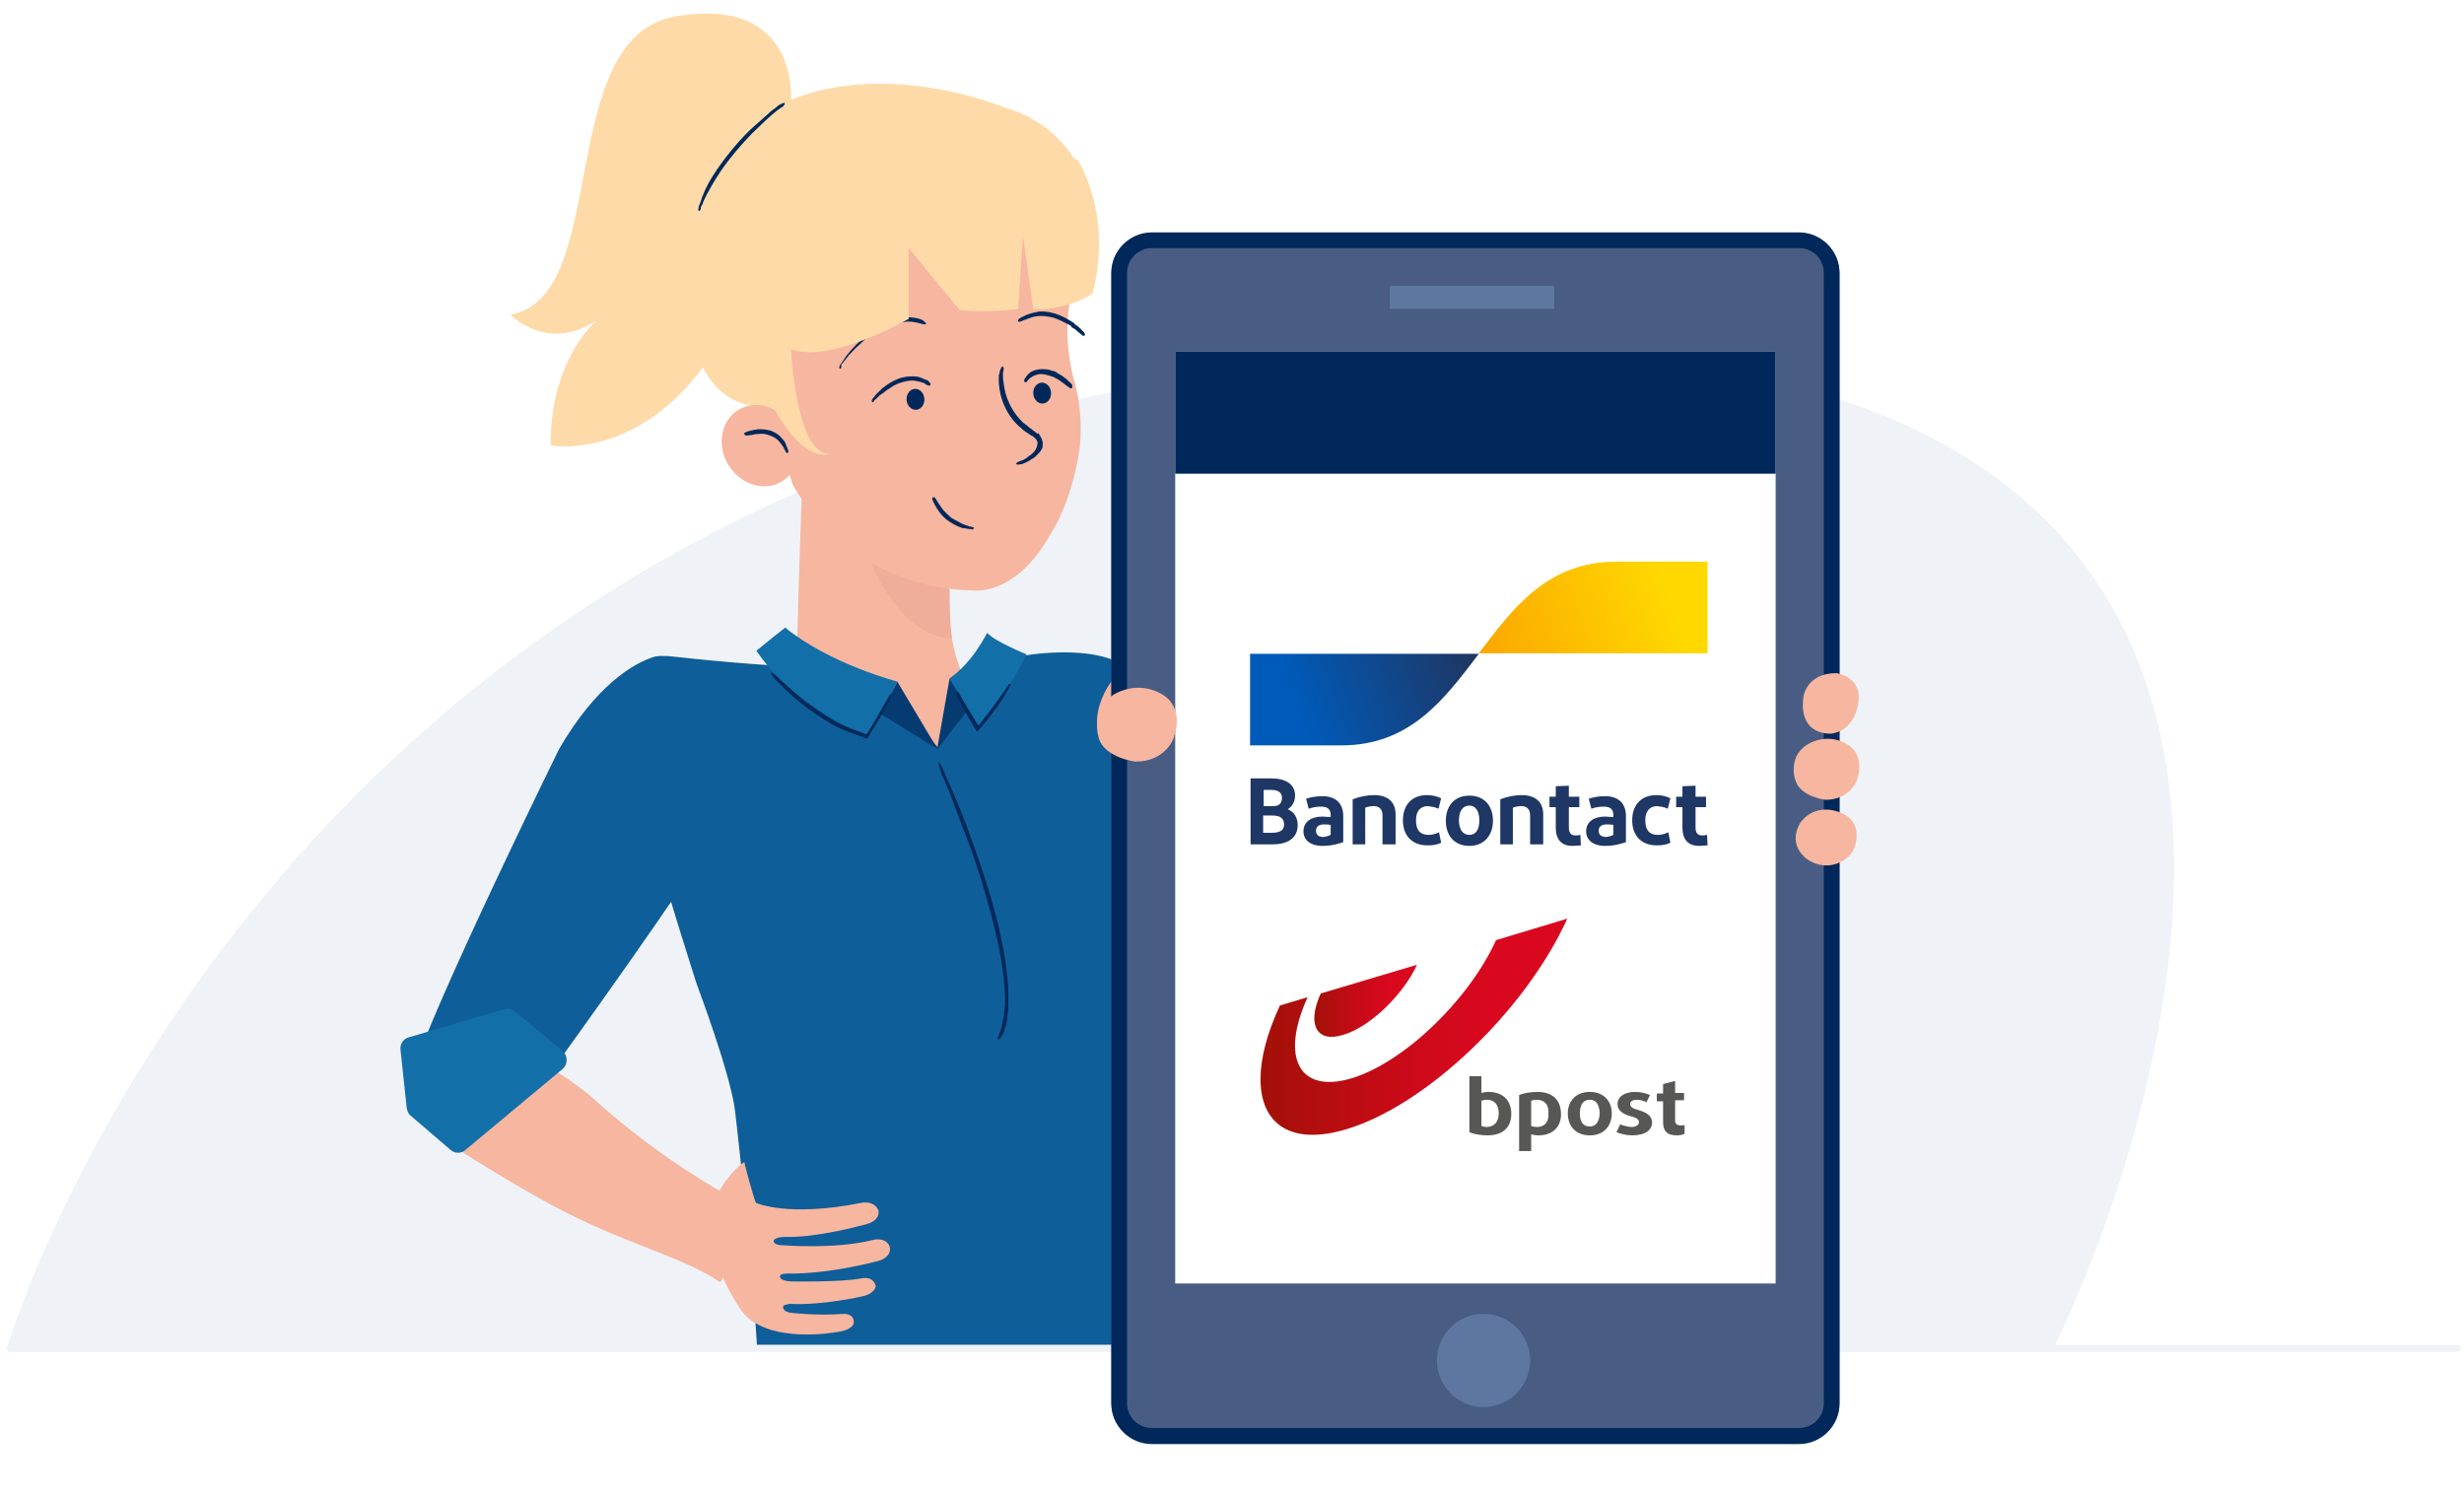 <?xml version="1.0" encoding="utf-8"?>
<!-- Generator: Adobe Illustrator 25.4.1, SVG Export Plug-In . SVG Version: 6.00 Build 0)  -->
<svg version="1.1" id="Layer_1" xmlns="http://www.w3.org/2000/svg" xmlns:xlink="http://www.w3.org/1999/xlink" x="0px" y="0px"
	 viewBox="0 0 470.7 286.5" style="enable-background:new 0 0 470.7 286.5;" xml:space="preserve">
<style type="text/css">
	.st0{fill:#FFFFFF;}
	.st1{fill:#EFF3F8;}
	.st2{fill:none;stroke:#CCE6FA;stroke-miterlimit:10;}
	.st3{fill:#CCE6FA;}
	.st4{fill:#004682;}
	.st5{fill:#BE965A;}
	.st6{fill:#164272;}
	.st7{fill:#EDA566;}
	.st8{fill:#D5D8DB;}
	.st9{fill:#2D3C4D;}
	.st10{fill:#ABB1B7;}
	.st11{fill:#775333;}
	.st12{fill:#B27C4D;}
	.st13{fill:#ACB1B8;}
	.st14{fill:#818A94;}
	.st15{fill:#586372;}
	.st16{fill:#A97143;}
	.st17{fill:#161B23;}
	.st18{fill:none;stroke:#CCE6FA;stroke-width:1.374;stroke-linecap:round;stroke-linejoin:round;stroke-miterlimit:10;}
	.st19{fill:#4897D2;}
	.st20{fill:#9BCCEE;}
	.st21{fill:#EAE9EE;}
	.st22{fill:#0082E6;}
	.st23{fill:#0C9BF2;}
	.st24{fill:none;stroke:#CCE6FA;stroke-width:1.997;stroke-linecap:round;stroke-linejoin:round;stroke-miterlimit:10;}
	.st25{fill:none;stroke:#EDA566;stroke-width:3.378;stroke-linecap:round;stroke-linejoin:round;stroke-miterlimit:10;}
	.st26{fill:#FFEBD8;}
	.st27{fill-rule:evenodd;clip-rule:evenodd;fill:#2E8D6D;}
	.st28{fill-rule:evenodd;clip-rule:evenodd;fill:#FFFFFF;}
	.st29{fill:#F8DBC2;}
	.st30{fill:#F4C9A3;}
	.st31{fill:none;stroke:#2D3C4D;stroke-width:1.5;stroke-linecap:round;stroke-miterlimit:10;}
	.st32{fill:#F1B785;}
	.st33{fill:#171E27;}
	.st34{fill:none;stroke:#171E27;stroke-width:1.5;stroke-linecap:round;stroke-miterlimit:10;}
	.st35{fill:#99CDF5;}
	.st36{fill:#ABB1B8;}
	.st37{fill:none;stroke:#171E27;stroke-linecap:round;stroke-miterlimit:10;}
	.st38{fill:none;stroke:#818A94;stroke-miterlimit:10;}
	.st39{fill:none;stroke:#818A94;stroke-linecap:round;stroke-miterlimit:10;}
	.st40{fill:none;stroke:#2D3C4D;stroke-linecap:round;stroke-miterlimit:10;}
	.st41{fill:#66B4F0;}
	.st42{fill:none;stroke:#FFFFFF;stroke-width:1.5;stroke-miterlimit:10;}
	.st43{fill:none;stroke:#FFFFFF;stroke-width:1.5;stroke-linecap:round;stroke-miterlimit:10;}
	.st44{fill:#0062AD;}
	.st45{fill:#576371;}
	.st46{fill:#FFFFFF;stroke:#818A94;stroke-miterlimit:10;}
	.st47{fill:#C56324;}
	.st48{fill:#9E5121;}
	.st49{fill:#AC5824;}
	.st50{fill-rule:evenodd;clip-rule:evenodd;}
	.st51{fill-rule:evenodd;clip-rule:evenodd;fill:#ED1589;}
	.st52{fill:#B0B3B5;}
	.st53{fill:#F5A623;}
	.st54{fill:#FFFFFF;filter:url(#Adobe_OpacityMaskFilter);}
	.st55{mask:url(#mask0_308_3336_00000005259299340012421800000010248316266270148509_);}
	.st56{fill:none;}
	.st57{fill-rule:evenodd;clip-rule:evenodd;fill:#292E86;}
	.st58{fill:#D8D9DC;}
	.st59{fill:#F5F5F5;}
	.st60{fill:#DBF9C4;}
	.st61{fill:#ADB9C7;}
	.st62{fill:#F9F9F9;}
	.st63{fill:#B2B2B2;}
	.st64{fill:#F2F2F2;}
	.st65{fill:#EAC9B0;}
	.st66{fill:#E0965F;}
	.st67{fill:#444444;}
	.st68{fill:#2A3542;}
	.st69{fill:#283544;}
	.st70{fill:#663618;}
	.st71{fill:#1A222A;}
	.st72{fill:#432611;}
	.st73{fill:#FCF0E5;}
	.st74{fill:#2A69B1;}
	.st75{fill:#FFBB00;}
	.st76{fill:#F9DC4B;}
	.st77{fill:#999999;}
	.st78{fill:#1E1E1E;}
	.st79{fill:#7FC100;}
	.st80{fill:#99CE24;}
	.st81{fill:#006837;}
	.st82{fill:#6D403C;}
	.st83{fill:#A86D62;}
	.st84{fill:#9E635F;}
	.st85{fill:#00285A;}
	.st86{fill:#FFC731;}
	.st87{opacity:6.000000e-02;}
	.st88{fill:#495D84;}
	.st89{fill:#5D77A0;}
	.st90{fill:#99A9BD;}
	.st91{fill:#ABB4BD;}
	.st92{fill:#1F2938;}
	.st93{opacity:0.1;}
	.st94{fill:#EFAB00;}
	.st95{fill:#FFD261;}
	.st96{fill:#F7B69F;}
	.st97{fill:#EFAD9A;}
	.st98{fill:#FFDAA9;}
	.st99{fill:url(#SVGID_1_);}
	.st100{fill:#0E5E99;}
	.st101{fill:#136FA8;}
	.st102{fill:#063B72;}
	.st103{fill:#575756;}
	.st104{fill:url(#SVGID_00000178885515969045773820000011423717320641722767_);}
	.st105{fill:url(#SVGID_00000016763070361595677760000000849196099910674606_);}
	.st106{fill:#1E3764;}
	.st107{fill:url(#blue-symbol_00000013875575574079720120000004034373569879257219_);}
	.st108{fill:url(#yellow-symbol_00000169532153665972799350000004587284267691712444_);}
</style>
<rect transform="matrix(-1 -4.489665e-11 4.489665e-11 -1 470.703 286.534)" class="st0" width="470.7" height="286.5"/>
<g>
	<path class="st1" d="M287,67.5c201.7,0,105.3,190.1,105.3,190.1H1.3C1.3,257.6,57,67.5,287,67.5"/>
</g>
<path class="st1" d="M2,258.3h467.4c0.4,0,0.7-0.3,0.7-0.7s-0.3-0.7-0.7-0.7H2c-0.4,0-0.7,0.3-0.7,0.7S1.6,258.3,2,258.3z"/>
<path class="st96" d="M182.2,104.3c0,0-4.3,16.8,4.4,29.7c0,0,3.4,4.1,4.8,6.9c0,0,5,24.9-3.5,26.8c0,0-19.8-10.5-30.4-26.1
	c0,0-6-3.8-5.1-23c0,0,0.6-26.2,1.6-38C154.2,80.6,176.1,76.9,182.2,104.3z"/>
<path class="st97" d="M164.3,101.9c0,0,5.4,19.5,17.6,20.1c0,0-0.5-1.8-0.5-9.4C181.4,112.6,169.4,102.9,164.3,101.9z"/>
<path class="st96" d="M151.5,92.7c0,0,10,19.5,34.2,20.1c0,0,8.2,1.4,15-10.8c0,0,3.9-5.6,5.5-16c0,0,1-6.3-1-13.3
	c0,0.1-1.9-6.3-1.1-13.2c0,0,2-11.9-0.7-17.7c0,0-7.8-15.9-34.1-6.4c0,0-25.4,8.5-21.3,34.7C147.8,69.8,146.8,80.4,151.5,92.7z"/>
<path class="st85" d="M166.6,76.8c-0.1-0.1-0.1-0.3,0-0.5l0,0c0,0,0.2-0.3,0.8-1c0.2-0.2,0.4-0.4,0.6-0.6c0.3-0.2,0.4-0.5,0.8-0.7
	c0.6-0.5,1.5-1.1,2.7-1.6c1.2-0.5,2.3-0.5,3.1-0.5c0.9,0,1.4,0.3,1.9,0.5c0.2,0.1,0.4,0.2,0.6,0.2c0.1,0.1,0.3,0.2,0.3,0.3
	c0.2,0.1,0.2,0.2,0.2,0.2l0,0c0.2,0.2,0.2,0.4,0.1,0.5c-0.1,0.1-0.3,0.1-0.5,0l0,0c0,0-0.1,0-0.2-0.1c-0.1,0-0.2-0.1-0.3-0.2
	c-0.1-0.1-0.3-0.2-0.5-0.2c-0.4-0.2-1-0.3-1.7-0.4c-0.8,0-1.6,0.1-2.7,0.5c-1,0.3-1.8,1-2.5,1.4c-0.3,0.2-0.5,0.5-0.8,0.6
	c-0.2,0.2-0.5,0.3-0.6,0.5c-0.6,0.6-0.9,0.8-0.9,0.8l0,0C166.9,76.9,166.7,76.9,166.6,76.8z"/>
<ellipse transform="matrix(0.998 -6.208050e-02 6.208050e-02 0.998 -4.402 11.002)" class="st85" cx="174.9" cy="76.3" rx="1.7" ry="2"/>
<path class="st85" d="M191.5,70c0.2,0,0.3,0.4,0.2,0.7l0,0c0,0,0,0.1-0.1,0.5c0,0.2,0,0.4,0,0.7c0,0.3,0,0.7,0.1,1
	c0.1,0.8,0.2,1.9,0.7,3.2s1.3,2.9,2.8,4.4c0.2,0.2,0.4,0.4,0.6,0.5c0.1,0.1,0.2,0.2,0.3,0.2c0.1,0.1,0.2,0.2,0.3,0.3
	c0.4,0.3,0.8,0.6,1.2,0.9c0.2,0.2,0.4,0.3,0.5,0.4l0.3,0c0.1,0.1,0.1,0.1,0.1,0.2c0.1,0.1,0.2,0.2,0.2,0.3c0.3,0.4,0.4,0.8,0.5,1.3
	c0,0.5,0,0.9-0.2,1.2c-0.1,0.2-0.2,0.3-0.3,0.5c-0.1,0.1-0.1,0.1-0.2,0.2c-0.1,0.1-0.1,0.1-0.2,0.2c-0.4,0.5-0.8,0.8-1.2,1
	c-0.7,0.5-1.3,0.7-1.7,0.9c-0.4,0.1-0.5,0.1-0.5,0.1l0,0c-0.4,0.1-0.8,0-0.8,0c0-0.2,0.2-0.4,0.5-0.5l0,0c0,0,0.1-0.1,0.5-0.2
	c0.3-0.1,0.8-0.3,1.5-0.9c0.6-0.4,1.5-1.1,1.6-2.4c0-0.3-0.1-0.6-0.3-0.8c0-0.1-0.1-0.1-0.2-0.2l-0.1-0.1l-0.1-0.1
	c-0.2-0.1-0.3-0.3-0.5-0.3c-0.4-0.3-0.8-0.5-1.2-0.8c-0.1-0.1-0.2-0.2-0.3-0.2c-0.1-0.1-0.2-0.2-0.3-0.3c-0.2-0.2-0.4-0.4-0.6-0.5
	c-1.7-1.6-2.6-3.4-3.1-4.8c-0.5-1.4-0.6-2.6-0.7-3.5c0-0.5,0-0.8,0-1c0-0.3,0-0.6,0.1-0.7c0.1-0.4,0.1-0.5,0.1-0.5l0,0
	C191.2,70.3,191.4,70,191.5,70z"/>
<path class="st85" d="M204.8,74.1c-0.1,0.1-0.3,0.1-0.5,0l0,0c0,0-0.2-0.2-0.8-0.6c-0.3-0.3-0.7-0.5-1.2-0.9
	c-0.3-0.2-0.6-0.3-0.9-0.5c-0.2-0.1-0.4-0.2-0.6-0.2c-0.2-0.1-0.4-0.2-0.6-0.2c-0.9-0.3-1.6-0.3-2.2-0.1c-0.6,0.2-0.9,0.4-1.2,0.6
	c-0.1,0.1-0.2,0.2-0.3,0.3c-0.1,0.1-0.2,0.2-0.2,0.2c-0.1,0.1-0.1,0.2-0.1,0.2l0,0c-0.1,0.1-0.3,0.2-0.4,0.1
	c-0.2-0.1-0.2-0.3-0.1-0.5l0,0c0,0,0-0.1,0.1-0.2c0.1-0.2,0.3-0.4,0.5-0.7c0.3-0.3,0.7-0.7,1.5-0.9c0.7-0.2,1.7-0.3,2.8,0
	c0.3,0.1,0.5,0.2,0.7,0.2s0.5,0.2,0.6,0.3c0.4,0.3,0.7,0.4,1,0.6c0.5,0.4,1,0.7,1.2,1c0.6,0.5,0.7,0.7,0.7,0.7l0,0
	C204.8,73.8,204.9,73.9,204.8,74.1z"/>
<ellipse transform="matrix(0.998 -6.208050e-02 6.208050e-02 0.998 -4.279 12.507)" class="st85" cx="199.1" cy="75.1" rx="1.7" ry="2"/>
<path class="st85" d="M160.4,70.4c-0.1-0.1-0.1-0.4,0.1-0.7l0,0c0,0,0.3-0.4,1.1-1.6c0.2-0.3,0.5-0.6,0.8-1c0.4-0.4,0.7-0.8,1.2-1.3
	c0.5-0.4,1-0.9,1.5-1.5c0.3-0.2,0.6-0.5,1-0.8c0.2-0.1,0.4-0.3,0.5-0.4c0.2-0.1,0.4-0.2,0.6-0.4c0.2-0.1,0.4-0.2,0.6-0.4
	c0.1-0.1,0.2-0.1,0.3-0.2c0.1,0,0.2-0.1,0.3-0.1c0.4-0.2,0.8-0.3,1.1-0.5c0.4-0.1,0.7-0.2,1.1-0.4c0.4-0.1,0.7-0.1,1-0.3
	c1.3-0.3,2.3-0.2,3-0.1c0.8,0.1,1.3,0.3,1.5,0.4c0.2,0.1,0.3,0.1,0.3,0.2c0.1,0,0.1,0.1,0.1,0.1l0,0c0.3,0.2,0.5,0.4,0.4,0.5
	s-0.4,0.1-0.7,0l0,0c0,0,0,0-0.1,0c-0.1,0-0.2-0.1-0.3-0.1c-0.3-0.1-0.7-0.2-1.4-0.3c-0.7-0.1-1.6-0.1-2.7,0.2
	c-0.3,0.1-0.6,0.1-0.9,0.2c-0.3,0.1-0.7,0.2-1,0.3c-0.4,0.1-0.7,0.3-1.1,0.5c-0.1,0-0.2,0.1-0.3,0.1c-0.1,0.1-0.2,0.1-0.3,0.2
	c-0.2,0.1-0.4,0.2-0.6,0.3c-0.2,0.1-0.4,0.2-0.6,0.3c-0.2,0.1-0.4,0.3-0.5,0.4c-0.4,0.2-0.6,0.5-1,0.7c-0.5,0.5-1.1,1-1.5,1.4
	c-0.5,0.4-0.8,0.8-1.2,1.2c-0.4,0.4-0.6,0.6-0.8,0.9c-0.9,1.1-1.2,1.5-1.2,1.5l0,0C160.8,70.3,160.6,70.5,160.4,70.4z"/>
<path class="st85" d="M207.2,64.1c-0.1,0.1-0.4,0.1-0.5-0.1l0,0c0,0-0.3-0.2-1-0.8c-0.2-0.2-0.4-0.4-0.7-0.5
	c-0.1-0.1-0.3-0.2-0.4-0.4c-0.2-0.1-0.3-0.3-0.5-0.3c-0.7-0.4-1.7-0.9-2.8-1.3c-1.3-0.3-2.2-0.4-3.1-0.3c-0.8,0.1-1.4,0.3-1.9,0.5
	c-0.2,0.1-0.4,0.2-0.6,0.2c-0.2,0.1-0.3,0.1-0.4,0.2c-0.2,0.1-0.3,0.1-0.3,0.1l0,0c-0.2,0.1-0.4,0.1-0.5,0c-0.1-0.1,0-0.4,0.2-0.5
	l0,0c0,0,0.1-0.1,0.3-0.2c0.1-0.1,0.2-0.1,0.4-0.2c0.2-0.1,0.4-0.2,0.6-0.3c0.5-0.2,1.1-0.4,2.1-0.6c0.9-0.2,2.1-0.1,3.4,0.3
	c1.4,0.4,2.3,1,3,1.4c0.2,0.1,0.4,0.3,0.5,0.3c0.2,0.1,0.3,0.3,0.4,0.4c0.3,0.2,0.5,0.3,0.7,0.5c0.7,0.7,1,1,1,1l0,0
	C207.3,63.9,207.3,64,207.2,64.1z"/>
<path class="st98" d="M148.3,78.4c0,0-1.3-32.5,38.6-37.8c0,0,13.1-1.7,17.8,11.4c0,0,5.2-1.1,5-8c0,0-0.6-18.6-17.9-23.5
	c0,0-43.1-18.1-61.3,18.3c0,0-4.2,37.6,14.2,38.8L148.3,78.4z"/>
<g>
	<path class="st56" d="M197,45.7c0,0,3.3-3.7,2-9.2"/>
</g>
<g>
	<path class="st56" d="M188.2,32.6c0,0,3.1-8.7-2.6-14.2"/>
</g>
<g>
	<path class="st56" d="M161.1,22.6c-2.5,9.4,2.6,15,2.6,15s-5.6-1.6-7-7.8"/>
</g>
<g>
	<path class="st56" d="M135.9,64c0,0,2,10.1,8.4,16.4"/>
</g>
<ellipse transform="matrix(0.853 -0.522 0.522 0.853 -23.061 88.342)" class="st96" cx="145.2" cy="85.1" rx="7.1" ry="8"/>
<path class="st85" d="M150.5,86.5c-0.2,0.1-0.3,0-0.4-0.2l0,0c0,0,0-0.1-0.1-0.2c-0.1-0.1-0.2-0.4-0.3-0.6c-0.2-0.3-0.4-0.6-0.8-1.1
	c-0.4-0.5-1-0.9-1.8-1.2c-0.8-0.3-1.5-0.4-2.1-0.3c-0.6,0-1,0.1-1.4,0.2c-0.4,0-0.6,0.1-0.8,0.1s-0.2,0-0.2,0l0,0
	c-0.2,0-0.3-0.1-0.4-0.2c-0.1-0.2,0-0.3,0.2-0.4l0,0c0,0,0.1,0,0.2-0.1c0.2-0.1,0.4-0.1,0.7-0.2c0.4-0.1,0.8-0.2,1.5-0.3
	c0.7,0,1.5,0,2.5,0.3c1,0.4,1.7,0.9,2.1,1.5c0.5,0.4,0.7,1,0.8,1.3c0.2,0.4,0.2,0.6,0.3,0.7c0,0.2,0.1,0.2,0.1,0.2l0,0
	C150.6,86.3,150.6,86.5,150.5,86.5z"/>
<path class="st98" d="M151.1,19c0,0,1.6-19.8-21.9-15.9s-12.3,53.7-31.7,57c0,0,7,7.4,16.5,1.1c0,0-9,7.5-8.8,23.9
	C105.2,85.1,142.5,92.2,151.1,19z"/>
<path class="st98" d="M151,64.9c0,0,0.7,21.8,7.4,21.8c0,0-5.9,2.6-12.8-13.4C145.6,73.3,147.8,62,151,64.9z"/>
<g>
	<path class="st85" d="M217.6,188.8c-0.2,0-0.3-0.5-0.3-1.2l0,0c0,0,0-0.3-0.1-0.9c0-0.3,0-0.7-0.1-1.3c0-0.5-0.1-1.1-0.1-1.9
		c-0.2-1.4-0.5-3.4-1.2-5.9c-0.7-2.5-2-5.4-4.1-8.7c-0.3-0.4-0.5-0.8-0.8-1.2c-0.3-0.3-0.5-0.8-0.8-1.1c-0.5-0.7-1.1-1.3-1.6-2
		c-0.3-0.3-0.5-0.6-0.8-0.9c-0.2-0.3-0.5-0.6-0.7-1c-0.5-0.6-0.8-1.2-1.2-1.7c-1.4-2.3-2.2-4.1-2.6-5.6c-0.4-1.4-0.7-2.5-0.7-3.1
		c0-0.4,0-0.5-0.1-0.7c0-0.2,0-0.2,0-0.2l0,0c0-0.7,0-1.3,0.2-1.3c0.2,0,0.3,0.5,0.3,1.2l0,0c0,0,0,0.1,0,0.2c0,0.2,0,0.4,0.1,0.6
		c0.1,0.6,0.4,1.6,0.8,2.9c0.4,1.4,1.2,3.2,2.6,5.3c0.4,0.5,0.7,1.1,1.2,1.6c0.2,0.3,0.4,0.6,0.7,0.9c0.2,0.3,0.5,0.6,0.8,0.9
		c0.5,0.6,1.1,1.3,1.7,2c0.3,0.3,0.6,0.7,0.8,1.1c0.3,0.3,0.6,0.8,0.8,1.2c2.2,3.4,3.4,6.4,4.2,9c0.7,2.6,1,4.5,1.1,6.1
		c0,0.7,0.1,1.3,0.1,1.9c0,0.5,0,0.9,0,1.3c-0.1,0.6,0,0.9,0,0.9l0,0C218,188.4,217.8,188.9,217.6,188.8z"/>
	<path class="st100" d="M219.1,137.4c3.2,5.5,11.4,20,21.6,43.2c0,0,19.4,32,18.4,45.6c0,0-14.5,9.6-27.7-10.5
		c0,0-18.2-37.1-29.5-56.9c0,0-0.6-26.8,11.1-25.6C215.6,133.5,217.8,135.2,219.1,137.4z"/>
	<polygon class="st101" points="253.4,195.2 241.9,202.4 239.7,226.2 250.5,231.3 260,225.7 	"/>
</g>
<path class="st100" d="M229.6,256.9c-4-16.2-19.8-49.2-14.8-57c4.1-6.2,6.8-13,8.9-18.1c5.6-14.2-9.2-29.1-9.2-29.1s3.1-14.7,2-22.6
	c-1.1-7.9-25.1-6.6-34-0.2l-3.3,12.9l-2.2-2.5l-7.7-8.2l-20.3-4.9c0,0-8.1-0.4-20.7-1.8c-14.6-1.6-6.3,24.1-3.5,34.9s8.4,28,8.4,28
	s6.3,16.7,7.2,23.8c0,0,2.9,24.4,4.2,44.8"/>
<path class="st101" d="M165.7,140.5c0,0,4-6.3,5.7-10.3c0,0-12.8-3.3-21.4-10.3c0,0-3.2,2.5-5.5,4.4
	C144.5,124.3,150.6,134.4,165.7,140.5z"/>
<path class="st101" d="M181.4,129.6c0,0,2.7,5.9,5.3,9.7c0,0,5.7-6.5,9.4-14.3c0,0-6.2-2.5-7.5-4.1
	C188.5,120.9,186,126.4,181.4,129.6z"/>
<path class="st102" d="M171.4,130.2l7.7,12.9l-11-6.8C168.1,136.3,170.6,132.1,171.4,130.2z"/>
<path class="st102" d="M181.4,129.6l-2.4,13.6l5.9-7.6C185,135.5,182,130.8,181.4,129.6z"/>
<path class="st85" d="M170.2,132.6c0.1,0.1,0,0.5-0.2,1l0,0c0,0-0.3,0.7-1.5,2.7c-0.5,1-1.3,2.3-2.3,3.9c-0.2,0.3-0.3,0.6-0.5,0.8
	c0,0,0,0.1-0.1,0.1l-0.1,0l-0.2-0.1l-0.3-0.1c-0.1-0.1-0.3-0.1-0.4-0.2c-0.5-0.2-1.1-0.3-1.7-0.6c-0.6-0.2-1.2-0.4-1.8-0.7
	c-0.6-0.2-1.3-0.6-1.9-0.9c-2.6-1.5-4.6-2.9-6.1-4.1c-1.5-1.2-2.6-2.2-3.4-3c-0.8-0.8-1.3-1.3-1.6-1.6c-0.3-0.4-0.4-0.5-0.4-0.5l0,0
	c-0.3-0.4-0.5-0.7-0.4-0.8s0.4,0.2,0.8,0.5l0,0c0,0,0.1,0.1,0.5,0.4c0.3,0.4,0.8,0.8,1.7,1.6c0.8,0.7,1.9,1.7,3.4,2.9
	c1.5,1.1,3.4,2.5,6,4c0.6,0.3,1.3,0.7,1.9,0.9c0.6,0.3,1.2,0.5,1.8,0.7s1.1,0.4,1.6,0.6c0.1,0.1,0.3,0.1,0.4,0.2l0.1,0l0,0
	c-0.1,0.1,0.2-0.3,0.3-0.4c1-1.7,1.8-2.9,2.3-3.9c1.1-1.9,1.5-2.6,1.5-2.6l0,0C169.9,132.8,170.1,132.5,170.2,132.6z"/>
<path class="st85" d="M192.9,130.7c0.1,0.1,0.1,0.3-0.1,0.6l0,0c0,0-0.2,0.4-0.9,1.6c-0.7,1.1-1.9,3-4.2,5.7
	c-0.2,0.2-0.3,0.3-0.4,0.5c-0.1,0.1-0.3,0.3-0.4,0.4l-0.2,0.2l-0.1,0.1l0,0l0-0.1c-0.5-0.8-0.6-0.9-0.8-1.3c-0.4-0.6-0.7-1.2-1-1.7
	c-0.5-1-1-1.7-1.3-2.4c-0.6-1.2-0.8-1.6-0.8-1.6l0,0c-0.1-0.3-0.1-0.6,0-0.6c0.1-0.1,0.3,0.1,0.5,0.3l0,0c0,0,0.2,0.4,0.9,1.6
	c0.3,0.6,0.8,1.4,1.4,2.3c0.3,0.5,0.6,1,1,1.7c0.2,0.3,0.5,0.7,0.4,0.6l0,0l0,0l0,0l0.1-0.1c0.2-0.2,0.3-0.3,0.4-0.5
	c2.2-2.7,3.4-4.5,4.2-5.6c0.7-1.1,1-1.5,1-1.5l0,0C192.6,130.7,192.8,130.6,192.9,130.7z"/>
<path class="st98" d="M205.9,30.6c0,0,6.8,10.4,2.8,25.5c0,0-4.3,3.1-11.3,3L195.4,45l-0.9,14c0,0-7.4,1-11.3,0.1l-9.6-11.7l0,13.5
	c0,0-16.8,9.7-23.6,5.2C150,66,142.6,3.7,205.9,30.6z"/>
<path class="st85" d="M133.5,40.3c-0.2-0.1-0.1-0.4,0-0.9l0,0c0,0,0.1-0.2,0.2-0.5c0.2-0.4,0.3-1,0.7-1.9c0.7-1.8,2.3-4.6,5.5-8.5
	c1.6-1.9,3-3.4,4.3-4.5c1.2-1.1,2.2-1.9,2.9-2.6c0.7-0.6,1.3-0.9,1.5-1.2c0.4-0.2,0.5-0.3,0.5-0.3l0,0c0.4-0.2,0.7-0.3,0.8-0.2
	c0.1,0.1-0.1,0.4-0.4,0.7l0,0c0,0-0.1,0.1-0.5,0.3c-0.3,0.2-0.8,0.6-1.5,1.2c-0.7,0.6-1.6,1.4-2.8,2.6c-1.2,1.1-2.6,2.6-4.2,4.5
	c-3.2,3.8-4.6,6.6-5.5,8.2c-0.4,0.8-0.7,1.4-0.8,1.8c-0.2,0.4-0.3,0.5-0.3,0.5l0,0C133.9,40.1,133.7,40.3,133.5,40.3z"/>
<path class="st85" d="M190.7,198.6c-0.2-0.1,0-0.8,0.4-1.5l0,0c0,0,0.1-0.3,0.3-1.1c0.1-0.4,0.1-0.9,0.3-1.5
	c0.1-0.3,0.1-0.7,0.1-1.1c0-0.2,0.1-0.4,0.1-0.7c0-0.2,0-0.5,0.1-0.7c0.1-3.9-0.6-10.4-3.5-20.3c-1.4-5-2.8-9-4-12.1
	s-2.2-5.7-2.8-7.4c-0.8-1.9-1.2-3.1-1.6-3.8c-0.3-0.7-0.4-1.1-0.4-1.1l0,0c-0.3-0.8-0.5-1.5-0.4-1.6c0.2-0.1,0.5,0.5,0.9,1.4l0,0
	c0,0,0.1,0.3,0.4,1c0.3,0.7,0.9,1.9,1.7,3.8c0.8,1.9,1.8,4.3,2.9,7.4c1.2,3.3,2.6,7.2,4.1,12.2c2.9,10,3.5,16.6,3.3,20.6
	c0,0.3,0,0.5,0,0.8c0,0.2-0.1,0.5-0.1,0.7c-0.1,0.4,0,0.8-0.1,1.1c-0.1,0.7-0.2,1.2-0.4,1.6c-0.2,0.8-0.4,1.2-0.4,1.2l0,0
	C191.3,198.1,190.8,198.7,190.7,198.6z"/>
<path class="st85" d="M225.9,179c-0.2,0-0.3-0.4-0.3-1l0,0c0,0,0-0.2,0-0.7c0-0.5-0.2-1.3-0.4-2.4c-0.3-1.2-0.8-2.7-1.7-4.6
	c-0.4-1-1-1.9-1.7-3.1c-0.2-0.3-0.4-0.5-0.5-0.9l-0.1-0.1l0-0.1l-0.1-0.1l-0.1-0.3c-0.1-0.2-0.2-0.3-0.2-0.5c-0.3-0.6-0.7-1.3-1-2.1
	c-1.4-3-2.1-5.5-2.6-7.5c-0.5-2-0.7-3.7-0.8-4.9c-0.1-1.3-0.1-2.1-0.2-2.5c0-0.5,0-0.7,0-0.7l0,0c0.1-0.5,0.2-1,0.3-1
	c0.2,0,0.2,0.4,0.2,1l0,0c0,0,0,0.2,0,0.7c0,0.5,0.1,1.3,0.2,2.5c0.2,1.2,0.4,2.8,0.9,4.8c0.5,2,1.3,4.5,2.6,7.4
	c0.3,0.7,0.6,1.4,1,2c0.1,0.2,0.2,0.3,0.2,0.4l0.1,0.3l0,0l0,0.1l0.1,0.1c0.2,0.3,0.4,0.6,0.6,0.9c0.7,1.1,1.2,2.2,1.7,3.1
	c0.9,1.9,1.4,3.5,1.7,4.8s0.3,2.1,0.3,2.6c0,0.5,0,0.7,0,0.7l0,0C226.1,178.6,226.1,179,225.9,179z"/>
<g>
	<path class="st100" d="M124.9,125.5c-3.9,1.2-11.1,5.5-18.1,17.6c0,0-24.1,49-28.2,62.4c0,0-1.6,4.7,4,10.9c0,0,14,0,21.4-9.9
		c0,0,19.3-26.5,31.6-45.2c0,0,2.9-25.1-5.1-33.8C129.1,126,126.9,124.9,124.9,125.5z"/>
	<path class="st96" d="M138.6,228.1c0,0-11.6-6.1-24.1-17.2c0,0-10.5-10.2-23.5-12.2c0,0-8.7-2.3-11.6,3.5c0,0-5.1,7.5,5.1,15.5
		c0,0,9.4,6.1,18.5,11.2c15.1,8.6,27.2,10.9,34.6,16.1C137.5,244.8,140.8,242.1,138.6,228.1z"/>
	<path class="st96" d="M144.4,229.8c0,0,6.1,2.8,20.1,0c0,0,2.4-0.6,3.3,1.4c0,0,0.6,2.1-2.8,2.8c0,0-8.9,2.5-15.1,2.3
		c0,0-2.2,0-2.1,0.9c0,0,0.1,0.7,1.8,0.7c0,0,9.9,0.8,17.1-1c0,0,2.3-0.7,3.2,1.1c0,0,0.8,1.8-1.8,2.8c0,0-9.2,2.6-17.5,2.5
		c0,0-1.8-0.1-1.6,0.7c0,0,0.1,0.7,2.1,0.8c0,0,9.6,0.2,13.6-0.6c0,0,2.1-0.5,2.6,1.5c0,0-0.1,1.5-2.8,2c0,0-7.3,1.7-13.6,1.4
		c0,0-1.5,0.1-1.3,0.7c0,0,0,0.8,1.5,1c0,0,4.9,0.6,10.1,0.2c0,0,2-0.1,1.9,1.7c0,0,0,1.4-3.4,1.8c0,0-12.9,2.4-17.9-3.9
		c0,0-5.9-7.9-6.2-16.6c0,0,0-4.7,3.5-9c0,0,1.6-2.1,3.1-3C142.1,222,143.8,228.3,144.4,229.8z"/>
	<path class="st101" d="M107.5,200.8l-9.2-7.6c-0.6-0.5-1.3-0.6-2-0.4L78,198.2c-1,0.3-1.6,1.3-1.5,2.3l1.2,11.2
		c0.1,0.5,0.3,1.1,0.7,1.4l7.7,6.6c0.8,0.7,2,0.7,2.8,0l18.6-15.5C108.5,203.3,108.5,201.7,107.5,200.8z"/>
</g>
<path class="st85" d="M186,100.9c0,0.2-0.2,0.3-0.4,0.2l0,0c0,0-0.1,0-0.2,0c-0.2,0-0.4-0.1-0.8-0.1c-0.2-0.1-0.4-0.1-0.7-0.1
	c-0.3-0.1-0.5-0.2-0.8-0.3c-0.3-0.1-0.6-0.3-1-0.5c-0.2-0.1-0.4-0.3-0.5-0.3c-0.2-0.1-0.4-0.3-0.6-0.4c-0.8-0.6-1.3-1.2-1.7-1.8
	c-0.4-0.5-0.6-1-0.8-1.3c-0.3-0.6-0.4-0.9-0.4-0.9l0,0c0-0.2,0-0.4,0.2-0.4c0.2,0,0.3,0,0.4,0.2l0,0c0,0,0.1,0.2,0.5,0.8
	c0.2,0.3,0.4,0.6,0.8,1.2c0.4,0.5,0.9,1,1.6,1.6c0.2,0.2,0.3,0.3,0.5,0.3c0.2,0.1,0.3,0.3,0.5,0.3c0.3,0.2,0.6,0.3,0.9,0.5
	c0.3,0.1,0.5,0.3,0.7,0.3c0.2,0.1,0.4,0.2,0.6,0.2c0.3,0.2,0.6,0.2,0.7,0.2c0.1,0.1,0.2,0.1,0.2,0.1l0,0
	C186,100.7,186.1,100.8,186,100.9z"/>
<g>
	<g>
		<path class="st96" d="M209.6,138.4c0,0-1.1-7.9,10-14.7l5.1,8.6l-7.2,8L209.6,138.4z"/>
		<g>
			<g>
				<path class="st88" d="M351.4,268.2c0,4.2-3.5,7.7-7.7,7.7H220c-4.2,0-7.7-3.5-7.7-7.7v-216c0-4.2,3.5-7.7,7.7-7.7h123.7
					c4.2,0,7.7,3.5,7.7,7.7V268.2z"/>
			</g>
			<path class="st85" d="M220,47.4h123.7c2.6,0,4.7,2.1,4.7,4.7v216c0,2.6-2.1,4.7-4.7,4.7H220c-2.6,0-4.7-2.1-4.7-4.7v-216
				C215.3,49.6,217.4,47.4,220,47.4 M220,44.4c-4.2,0-7.7,3.5-7.7,7.7v216c0,4.2,3.5,7.7,7.7,7.7h123.7c4.2,0,7.7-3.5,7.7-7.7v-216
				c0-4.2-3.5-7.7-7.7-7.7H220L220,44.4z"/>
		</g>
		<g>
			<polyline class="st0" points="224.5,67.2 339.2,67.2 339.2,245.2 224.5,245.2 224.5,67.2 			"/>
		</g>
		<circle class="st89" cx="283.4" cy="259.9" r="8.9"/>
		<rect x="265.5" y="54.6" class="st89" width="31.4" height="4.4"/>
		<path class="st96" d="M344.5,133.2c0,0,0.5-4.6,6.3-4.6c0,0,5.3,0.7,4.1,6.1c0,0-0.6,4.6-4.7,5.4
			C350.2,140.2,343.5,140.9,344.5,133.2z"/>
		<path class="st96" d="M345.9,141.9c0,0,3.6-2,7.3,0.5c0,0,3.2,1.9,1.5,6.7c0,0-1.3,3.7-6,3.7c0,0-4.8-0.6-5.7-3.7
			C342.9,149,341.3,144.1,345.9,141.9z"/>
		<path class="st96" d="M343.9,157.2c0,0,1.8-2.9,5.6-2.5c0,0,4.6,0.4,5.1,4c0,0,0.7,3.9-2.5,5.7c0,0-2.9,2.1-6.5,0
			C345.6,164.4,341.2,161.9,343.9,157.2z"/>
		<rect x="224.5" y="67.2" class="st85" width="114.7" height="23.3"/>
		<path class="st96" d="M213.5,132.3c0,0,4.4-2.4,8.9,0.6c0,0,3.9,2.3,1.8,8.1c0,0-1.5,4.5-7.3,4.5c0,0-5.9-0.7-7-4.5
			C209.9,140.9,207.9,135,213.5,132.3z"/>
	</g>
</g>
<g>
	<g>
		<path class="st103" d="M321.7,210.3v-1.5H320v-2.3l-2.3,0.6v1.8h-1.2v1.5h1.2v4c0,1.7,0.8,2.5,2.6,2.5c0.6,0,1.1-0.1,1.5-0.3v-1.7
			c-0.2,0.1-0.5,0.1-0.7,0.1c-0.6,0-1.1-0.2-1.1-0.9v-3.9H321.7z"/>
		<path class="st103" d="M284.3,208.6c-0.5,0-1,0.1-1.3,0.2v-3.2h-2.3v10.7c0.7,0.3,2,0.6,3.4,0.6c3,0,4.6-1.5,4.6-4.1
			C288.7,210.3,287.2,208.6,284.3,208.6z M284.1,215.3c-0.4,0-0.9-0.1-1.1-0.2v-4.8c0.2-0.1,0.7-0.2,1.1-0.2c1.5,0,2.2,1.1,2.2,2.6
			C286.3,214.3,285.5,215.2,284.1,215.3z"/>
		<path class="st103" d="M312.8,212c-0.8-0.2-1.4-0.5-1.4-1.1c0-0.5,0.5-0.8,1.3-0.8c0.6,0,1.4,0.2,1.8,0.5l0.7-1.4
			c-0.7-0.3-1.7-0.6-2.8-0.6c-2.2,0-3.4,1-3.4,2.3c0,1.5,1.5,2.1,2.7,2.4c0.8,0.2,1.4,0.5,1.4,1.1c0,0.5-0.6,0.9-1.4,0.9
			c-0.7,0-1.7-0.3-2.2-0.5l-0.7,1.5c0.7,0.3,1.9,0.6,3,0.6c2.5,0,3.8-1,3.8-2.5C315.5,212.8,314,212.4,312.8,212z"/>
		<path class="st103" d="M293.6,208.6c-1.4,0-2.7,0.3-3.4,0.6v10.7h2.3v-3.2c0.3,0.1,0.9,0.2,1.4,0.2c2.8,0,4.3-1.7,4.3-4
			C298.2,210.2,296.7,208.6,293.6,208.6z M293.6,215.3c-0.4,0-0.9-0.1-1.1-0.2v-4.8c0.2-0.1,0.6-0.2,1.1-0.2c1.5,0,2.3,1,2.2,2.6
			C295.9,214.3,295.1,215.3,293.6,215.3z"/>
		<path class="st103" d="M303.7,208.6c-2.7,0-4.2,1.8-4.2,4.1c0,2.4,1.5,4.2,4.2,4.2c2.7,0,4.2-1.8,4.2-4.2
			C307.9,210.4,306.4,208.6,303.7,208.6z M303.7,215.2c-1.3,0-1.9-0.9-1.9-2.5c0-1.6,0.6-2.6,1.9-2.6s1.8,1,1.9,2.6
			C305.5,214.3,304.9,215.2,303.7,215.2z"/>
	</g>
	
		<linearGradient id="SVGID_1_" gradientUnits="userSpaceOnUse" x1="240.858" y1="-3353.557" x2="299.445" y2="-3353.557" gradientTransform="matrix(1 0 0 -1 0 -3157.368)">
		<stop  offset="0" style="stop-color:#A21007"/>
		<stop  offset="0.244" style="stop-color:#B90D11"/>
		<stop  offset="0.555" style="stop-color:#D0091B"/>
		<stop  offset="0.75" style="stop-color:#D9081F"/>
		<stop  offset="1" style="stop-color:#D9081F"/>
	</linearGradient>
	<path class="st99" d="M285.8,179.6c-5.3,11.6-17.7,23.4-27.6,26.4c-10,3-13.7-3.9-8.4-15.5l-5.3,1.6c-2.5,5.4-3.7,10.1-3.7,14v0.3
		c0.1,8.5,6,12.5,16.5,9.3c15.2-4.6,34.1-22.6,42.1-40.2L285.8,179.6z"/>
	
		<linearGradient id="SVGID_00000059993484669713865430000000562029806302636693_" gradientUnits="userSpaceOnUse" x1="251.013" y1="-3348.516" x2="270.607" y2="-3348.516" gradientTransform="matrix(1 0 0 -1 0 -3157.368)">
		<stop  offset="0" style="stop-color:#A21007"/>
		<stop  offset="0.244" style="stop-color:#B90D11"/>
		<stop  offset="0.555" style="stop-color:#D0091B"/>
		<stop  offset="0.75" style="stop-color:#D9081F"/>
		<stop  offset="1" style="stop-color:#D9081F"/>
	</linearGradient>
	<path style="fill:url(#SVGID_00000059993484669713865430000000562029806302636693_);" d="M252.3,189.8c-2.7,5.9-0.8,9.5,4.3,7.9
		c5.1-1.5,11.4-7.6,14.1-13.4L252.3,189.8z"/>
</g>
<g>
	<path id="Bancontact" class="st106" d="M238.9,161.3v-12.6h3.9c2.8,0,4.6,1.1,4.6,3.3c0,1.2-0.6,2.1-1.4,2.6c1.2,0.5,1.9,1.6,1.9,3
		c0,2.5-1.9,3.7-4.7,3.7H238.9z M241.4,154h1.9c1.1,0,1.6-0.6,1.6-1.6c0-1.1-0.9-1.5-2.1-1.5h-1.4V154z M241.4,159.1h1.5
		c1.5,0,2.4-0.4,2.4-1.6c0-1.2-0.8-1.7-2.2-1.7h-1.8V159.1z M252.7,161.6c-2.5,0-3.7-1.2-3.7-2.8c0-1.8,1.5-2.8,3.6-2.8
		c0.5,0,1.1,0.1,1.6,0.1v-0.4c0-1.1-0.6-1.6-1.8-1.6c-0.8,0-1.6,0.1-2.4,0.4l-0.5-1.9c0.8-0.3,2-0.5,3.1-0.5c2.6,0,4,1.4,4,3.8v5
		C255.9,161.1,254.5,161.6,252.7,161.6L252.7,161.6z M254.2,159.5v-1.9c-0.4-0.1-0.8-0.1-1.3-0.1c-0.8,0-1.5,0.3-1.5,1.2
		c0,0.8,0.5,1.2,1.5,1.2C253.4,159.8,253.8,159.7,254.2,159.5L254.2,159.5z M258.4,161.3v-8.6c1.3-0.5,2.7-0.8,4.1-0.8
		c2.6,0,4.1,1.3,4.1,3.7v5.7h-2.5v-5.5c0-1.2-0.6-1.8-1.7-1.8c-0.5,0-1.1,0.1-1.6,0.3v7L258.4,161.3z M275.3,152.5l-0.5,2
		c-0.6-0.3-1.3-0.4-2-0.5c-1.5,0-2.3,1-2.3,2.7c0,1.9,0.8,2.8,2.4,2.8c0.7,0,1.4-0.2,2-0.5l0.4,2c-0.8,0.4-1.7,0.5-2.6,0.5
		c-3,0-4.7-1.9-4.7-4.8c0-2.9,1.7-4.8,4.6-4.8C273.5,151.9,274.5,152.1,275.3,152.5L275.3,152.5z M280.7,161.6
		c-2.8,0-4.5-1.9-4.5-4.8c0-2.9,1.7-4.8,4.5-4.8c2.8,0,4.5,1.9,4.5,4.8C285.2,159.6,283.5,161.6,280.7,161.6z M280.7,159.5
		c1.3,0,1.9-1.1,1.9-2.8c0-1.7-0.7-2.8-1.9-2.8c-1.3,0-2,1.1-2,2.8C278.7,158.4,279.4,159.5,280.7,159.5z M286.6,161.3v-8.6
		c1.3-0.5,2.7-0.8,4.1-0.8c2.6,0,4.1,1.3,4.1,3.7v5.7h-2.5v-5.5c0-1.2-0.6-1.8-1.7-1.8c-0.5,0-1.1,0.1-1.6,0.3v7L286.6,161.3z
		 M300.4,161.6c-2.1,0-3.2-1.2-3.2-3.5v-3.9H296v-2h1.2v-2l2.5-0.1v2.1h2v2h-2v3.9c0,1,0.4,1.5,1.2,1.5c0.3,0,0.6,0,1-0.1l0.1,2
		C301.5,161.5,301,161.6,300.4,161.6z M306.7,161.6c-2.5,0-3.7-1.2-3.7-2.8c0-1.8,1.5-2.8,3.6-2.8c0.5,0,1.1,0.1,1.6,0.1v-0.4
		c0-1.1-0.6-1.6-1.8-1.6c-0.8,0-1.6,0.1-2.4,0.4l-0.5-1.9c0.8-0.3,2-0.5,3.1-0.5c2.6,0,4,1.4,4,3.8v5
		C309.9,161.1,308.5,161.6,306.7,161.6z M308.2,159.5v-1.9c-0.4-0.1-0.8-0.1-1.3-0.1c-0.8,0-1.5,0.3-1.5,1.2c0,0.8,0.5,1.2,1.5,1.2
		C307.4,159.8,307.8,159.7,308.2,159.5z M319.1,152.5l-0.5,2c-0.6-0.3-1.3-0.4-2-0.5c-1.5,0-2.3,1-2.3,2.7c0,1.9,0.8,2.8,2.4,2.8
		c0.7,0,1.4-0.2,2-0.5l0.4,2c-0.8,0.4-1.7,0.5-2.6,0.5c-3,0-4.7-1.9-4.7-4.8c0-2.9,1.7-4.8,4.6-4.8
		C317.4,151.9,318.3,152.1,319.1,152.5z M324.6,161.6c-2.1,0-3.2-1.2-3.2-3.5v-3.9h-1.2v-2h1.2v-2l2.5-0.1v2.1h2v2h-2v3.9
		c0,1,0.4,1.5,1.2,1.5c0.3,0,0.6,0,1-0.1l0.1,2C325.7,161.5,325.1,161.6,324.6,161.6z"/>
	
		<linearGradient id="blue-symbol_00000155110885763894963360000017085819660506516665_" gradientUnits="userSpaceOnUse" x1="247.695" y1="-3291.83" x2="279.632" y2="-3279.967" gradientTransform="matrix(1 0 0 -1 0 -3157.368)">
		<stop  offset="0" style="stop-color:#005AB9"/>
		<stop  offset="1" style="stop-color:#1E3764"/>
	</linearGradient>
	<path id="blue-symbol" style="fill:url(#blue-symbol_00000155110885763894963360000017085819660506516665_);" d="M256.2,142.4
		c13.2,0,19.7-8.8,26.3-17.5h-43.7v17.5H256.2z"/>
	
		<linearGradient id="yellow-symbol_00000091715763655349621070000005791637242128969865_" gradientUnits="userSpaceOnUse" x1="285.166" y1="-3283.77" x2="319.077" y2="-3272.2" gradientTransform="matrix(1 0 0 -1 0 -3157.368)">
		<stop  offset="0" style="stop-color:#FBA900"/>
		<stop  offset="1" style="stop-color:#FFD800"/>
	</linearGradient>
	<path id="yellow-symbol" style="fill:url(#yellow-symbol_00000091715763655349621070000005791637242128969865_);" d="M308.8,107.3
		c-13.2,0-19.7,8.8-26.3,17.5h43.7v-17.5H308.8z"/>
</g>
</svg>

